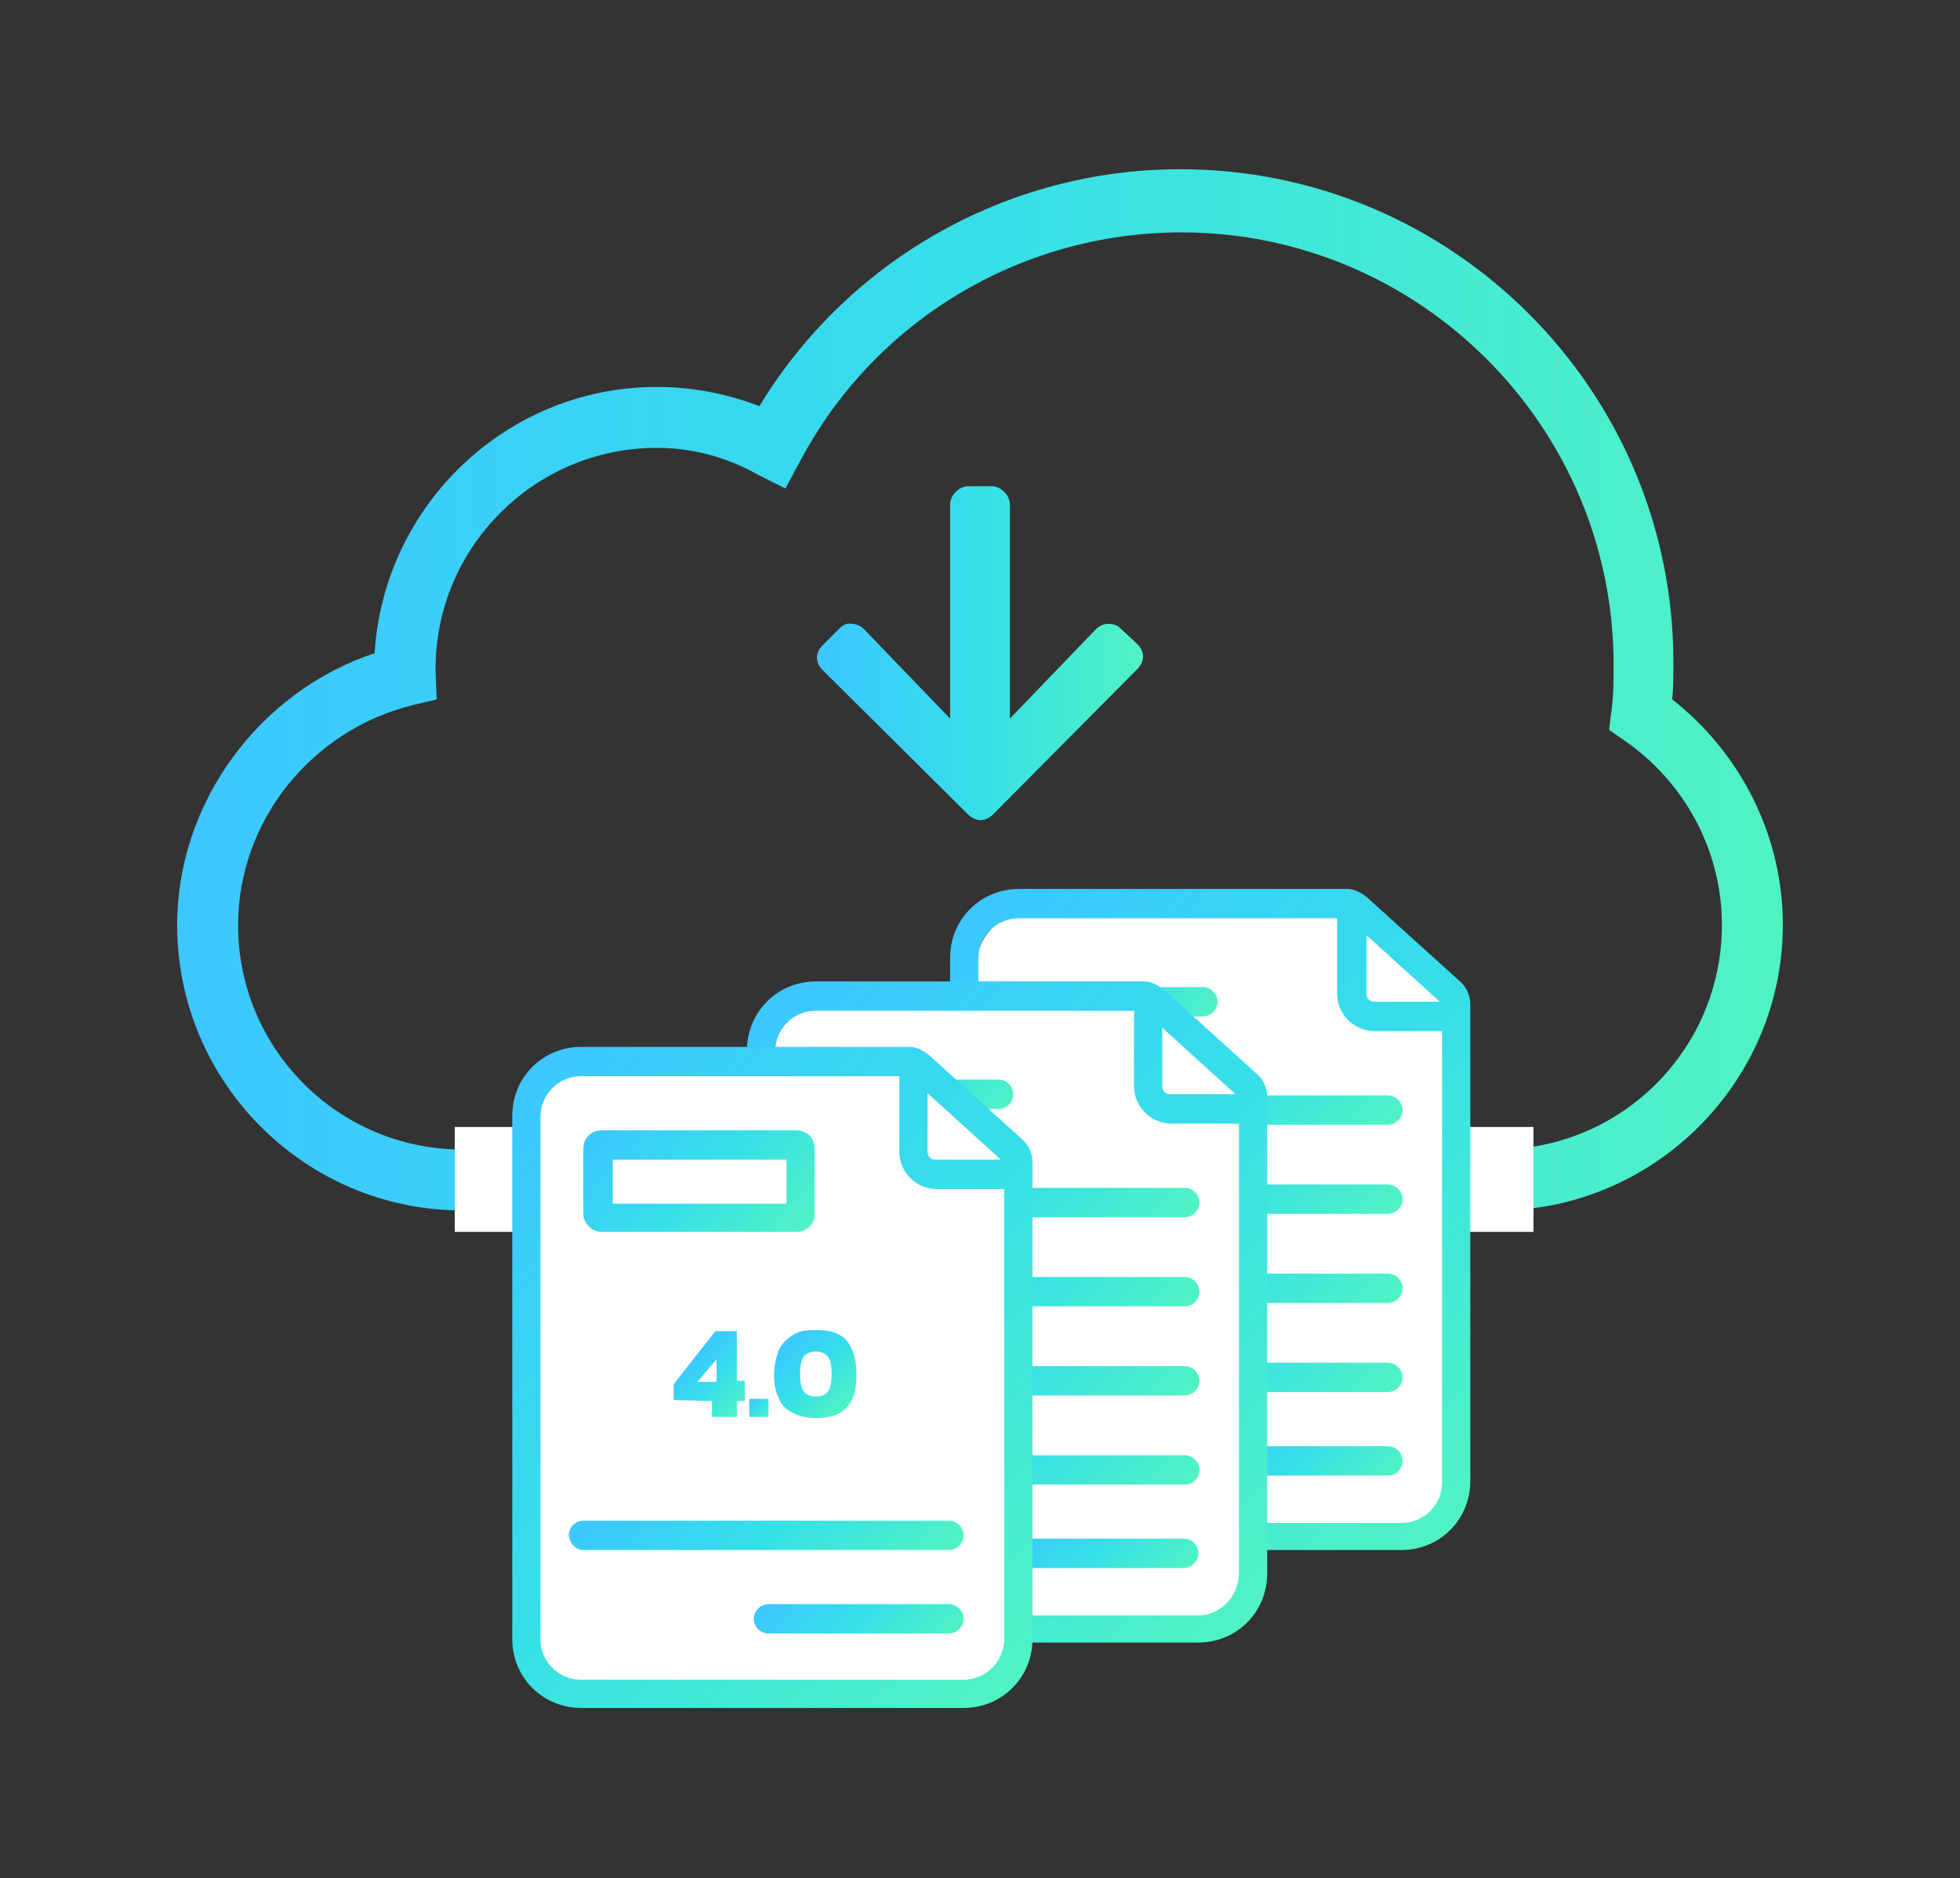 <?xml version="1.0" encoding="utf-8"?>
<!-- Generator: Adobe Illustrator 26.2.1, SVG Export Plug-In . SVG Version: 6.00 Build 0)  -->
<svg version="1.1" id="Capa_1" xmlns="http://www.w3.org/2000/svg" xmlns:xlink="http://www.w3.org/1999/xlink" x="0px" y="0px"
	 viewBox="0 0 173.7 166.5" style="enable-background:new 0 0 173.7 166.5;" xml:space="preserve">
<rect x="0" y="0" width="173.7" height="166.5" fill="#333333" stroke="none"/>
<style type="text/css">
	.st0{fill:url(#SVGID_1_);}
	.st1{fill:#FFFFFF;}
	.st2{fill:url(#SVGID_00000003080094084350095100000001904057916748898213_);}
	.st3{fill:url(#SVGID_00000124867084594772179390000013865791466233395371_);}
	.st4{fill:url(#SVGID_00000097467555427044003990000013126208172751999414_);}
	.st5{fill:url(#SVGID_00000013895017644107672010000015920856754773422720_);}
	.st6{fill:url(#SVGID_00000159465019027754287660000009503689644112148890_);}
	.st7{fill:url(#SVGID_00000047036321765115423610000007876269032615317653_);}
	.st8{fill:url(#SVGID_00000040556298416039783980000008882368386911805091_);}
	.st9{fill:url(#SVGID_00000135690445702476821080000005639869578567303816_);}
	.st10{fill:url(#SVGID_00000104675481050259737130000005157908147450802101_);}
	.st11{fill:url(#SVGID_00000145763656943615385790000014747871360909814449_);}
	.st12{fill:url(#SVGID_00000156584297931155278230000000859069050863945891_);}
	.st13{fill:url(#SVGID_00000082331344637780622530000014631038852942556037_);}
	.st14{fill:url(#SVGID_00000034809030055896735490000015538276126775964590_);}
	.st15{fill:url(#SVGID_00000107575041209493939660000018002140315733258116_);}
	.st16{fill:url(#SVGID_00000093895313287221672840000008234443980312875179_);}
	.st17{fill:url(#SVGID_00000155842201005437112290000015392163631628492989_);}
	.st18{fill:url(#SVGID_00000137852175728868414370000006248246404102326699_);}
	.st19{fill:url(#SVGID_00000127723219448205934450000012339344382449168809_);}
	.st20{fill:url(#SVGID_00000125576645578375837900000009661733167568611226_);}
	.st21{fill:url(#SVGID_00000181056814871723965210000007487631313693613199_);}
	.st22{fill:url(#SVGID_00000047047271267371613600000001608550225005064329_);}
	.st23{fill:url(#SVGID_00000055707939580997901260000016102452180204559027_);}
</style>
<g id="a">
</g>
<g id="b">
	<g id="c">
		<g>
			<g>
				
					<linearGradient id="SVGID_1_" gradientUnits="userSpaceOnUse" x1="15.68" y1="106.834" x2="158" y2="106.834" gradientTransform="matrix(1 0 0 -1 0 168)">
					<stop  offset="0" style="stop-color:#3CC7FF"/>
					<stop  offset="0.5" style="stop-color:#36DFE8"/>
					<stop  offset="1" style="stop-color:#50F3C4"/>
				</linearGradient>
				<path class="st0" d="M132.7,107.3H41c-14,0-25.3-11.4-25.3-25.3c0-10.9,7.3-20.7,17.5-24.1c0.8-13.1,11.7-23.6,25-23.6
					c3.2,0,6.2,0.6,9.1,1.7c7.9-13,22-21,37.3-21c24.1,0,43.7,19.6,43.7,43.7c0,1.1,0,2.2-0.1,3.3c6.1,4.8,9.8,12.1,9.8,20
					C158,95.9,146.6,107.3,132.7,107.3L132.7,107.3z M58.2,39.7c-10.8,0-19.6,8.8-19.6,19.6c0,0.1,0,0.2,0,0.3l0.1,2.4l-2.1,0.5
					C27.6,64.7,21.1,72.8,21.1,82c0,11,8.9,19.9,19.9,19.9h91.7c11,0,19.9-8.9,19.9-19.9c0-6.6-3.3-12.7-8.7-16.4l-1.3-0.9l0.2-1.6
					c0.2-1.4,0.2-2.9,0.2-4.2c0-21.1-17.2-38.3-38.3-38.3c-14.2,0-27.2,7.8-33.8,20.3l-1.3,2.4l-2.4-1.2
					C64.4,40.5,61.3,39.7,58.2,39.7L58.2,39.7z"/>
				<rect x="40.3" y="99.9" class="st1" width="95.6" height="9.3"/>
				<g>
					<path class="st1" d="M125,135.7H90.1c-1.9,0-3.5-1.6-3.5-3.5V85.2c0-1.9,1.6-3.5,3.5-4.7h30.5c1.9,1.2,7.9,6.6,7.9,8.5v43.3
						C128.5,134.1,127,135.7,125,135.7z"/>
					<g>
						
							<linearGradient id="SVGID_00000066493819087898368610000014895775218392476850_" gradientUnits="userSpaceOnUse" x1="81.477" y1="82.848" x2="130.306" y2="34.02" gradientTransform="matrix(1 0 0 -1 0 168)">
							<stop  offset="0" style="stop-color:#3CC7FF"/>
							<stop  offset="0.5" style="stop-color:#36DFE8"/>
							<stop  offset="1" style="stop-color:#50F3C4"/>
						</linearGradient>
						<path style="fill:url(#SVGID_00000066493819087898368610000014895775218392476850_);" d="M130.3,89c0-0.7-0.3-1.4-0.8-1.9
							l-8.4-7.6c-0.5-0.4-1.1-0.7-1.7-0.7H90.3c-3.4,0-6.1,2.7-6.1,6.1v46.4c0,3.4,2.7,6.1,6.1,6.1h33.9c3.4,0,6.1-2.7,6.1-6.1
							C130.3,131.4,130.3,89,130.3,89z M121.8,88.8c-0.4,0-0.7-0.3-0.7-0.7v-5.2l6.5,5.9L121.8,88.8L121.8,88.8z M124.2,135H90.3
							c-2,0-3.6-1.6-3.6-3.6V85c0-2,1.6-3.6,3.6-3.6h28.2v6.7c0,1.8,1.5,3.3,3.3,3.3h6v40C127.8,133.4,126.2,135,124.2,135
							L124.2,135z"/>
						
							<linearGradient id="SVGID_00000173150405239680518710000016610209955442369673_" gradientUnits="userSpaceOnUse" x1="97.772" y1="54.869" x2="115.782" y2="36.859" gradientTransform="matrix(1 0 0 -1 0 168)">
							<stop  offset="0" style="stop-color:#3CC7FF"/>
							<stop  offset="0.5" style="stop-color:#36DFE8"/>
							<stop  offset="1" style="stop-color:#50F3C4"/>
						</linearGradient>
						<path style="fill:url(#SVGID_00000173150405239680518710000016610209955442369673_);" d="M90.6,123.4H123
							c0.7,0,1.3-0.6,1.3-1.3s-0.6-1.3-1.3-1.3H90.6c-0.7,0-1.3,0.6-1.3,1.3S89.9,123.4,90.6,123.4z"/>
						
							<linearGradient id="SVGID_00000174576671473915740420000013687354543895050404_" gradientUnits="userSpaceOnUse" x1="97.776" y1="62.769" x2="115.778" y2="44.758" gradientTransform="matrix(1 0 0 -1 0 168)">
							<stop  offset="0" style="stop-color:#3CC7FF"/>
							<stop  offset="0.5" style="stop-color:#36DFE8"/>
							<stop  offset="1" style="stop-color:#50F3C4"/>
						</linearGradient>
						<path style="fill:url(#SVGID_00000174576671473915740420000013687354543895050404_);" d="M90.6,115.5H123
							c0.7,0,1.3-0.6,1.3-1.3s-0.6-1.3-1.3-1.3H90.6c-0.7,0-1.3,0.6-1.3,1.3S89.9,115.5,90.6,115.5z"/>
						
							<linearGradient id="SVGID_00000168819781456167077270000012397667284249671053_" gradientUnits="userSpaceOnUse" x1="97.772" y1="70.66" x2="115.782" y2="52.65" gradientTransform="matrix(1 0 0 -1 0 168)">
							<stop  offset="0" style="stop-color:#3CC7FF"/>
							<stop  offset="0.5" style="stop-color:#36DFE8"/>
							<stop  offset="1" style="stop-color:#50F3C4"/>
						</linearGradient>
						<path style="fill:url(#SVGID_00000168819781456167077270000012397667284249671053_);" d="M90.6,107.6H123
							c0.7,0,1.3-0.6,1.3-1.3s-0.6-1.3-1.3-1.3H90.6c-0.7,0-1.3,0.6-1.3,1.3S89.9,107.6,90.6,107.6z"/>
						
							<linearGradient id="SVGID_00000076583539383308645820000002853855249995169687_" gradientUnits="userSpaceOnUse" x1="97.772" y1="78.559" x2="115.782" y2="60.549" gradientTransform="matrix(1 0 0 -1 0 168)">
							<stop  offset="0" style="stop-color:#3CC7FF"/>
							<stop  offset="0.5" style="stop-color:#36DFE8"/>
							<stop  offset="1" style="stop-color:#50F3C4"/>
						</linearGradient>
						<path style="fill:url(#SVGID_00000076583539383308645820000002853855249995169687_);" d="M90.6,99.7H123
							c0.7,0,1.3-0.6,1.3-1.3s-0.6-1.3-1.3-1.3H90.6c-0.7,0-1.3,0.6-1.3,1.3S89.9,99.7,90.6,99.7z"/>
						
							<linearGradient id="SVGID_00000029730300682714293030000012957856528745168053_" gradientUnits="userSpaceOnUse" x1="110.043" y1="43.397" x2="119.867" y2="33.564" gradientTransform="matrix(1 0 0 -1 0 168)">
							<stop  offset="0" style="stop-color:#3CC7FF"/>
							<stop  offset="0.5" style="stop-color:#36DFE8"/>
							<stop  offset="1" style="stop-color:#50F3C4"/>
						</linearGradient>
						<path style="fill:url(#SVGID_00000029730300682714293030000012957856528745168053_);" d="M123,128.2h-16
							c-0.7,0-1.3,0.6-1.3,1.3s0.6,1.3,1.3,1.3h16c0.7,0,1.3-0.6,1.3-1.3S123.7,128.2,123,128.2z"/>
						
							<linearGradient id="SVGID_00000132772234281619537870000009726108979089926554_" gradientUnits="userSpaceOnUse" x1="93.63" y1="84.098" x2="103.47" y2="74.267" gradientTransform="matrix(1 0 0 -1 0 168)">
							<stop  offset="0" style="stop-color:#3CC7FF"/>
							<stop  offset="0.5" style="stop-color:#36DFE8"/>
							<stop  offset="1" style="stop-color:#50F3C4"/>
						</linearGradient>
						<path style="fill:url(#SVGID_00000132772234281619537870000009726108979089926554_);" d="M106.6,87.5h-16
							c-0.7,0-1.3,0.6-1.3,1.3s0.6,1.3,1.3,1.3h16c0.7,0,1.3-0.6,1.3-1.3S107.3,87.5,106.6,87.5z"/>
					</g>
				</g>
				<g>
					<path class="st1" d="M107,143.9H72.1c-1.9,0-3.5-1.6-3.5-3.5V93.3c0-1.9,1.6-3.5,3.5-4.7h30.5c1.9,1.2,7.9,6.6,7.9,8.5v43.3
						C110.5,142.3,108.9,143.9,107,143.9z"/>
					<g>
						
							<linearGradient id="SVGID_00000147222238010890208600000001710288013397534911_" gradientUnits="userSpaceOnUse" x1="63.45" y1="74.653" x2="112.278" y2="25.825" gradientTransform="matrix(1 0 0 -1 0 168)">
							<stop  offset="0" style="stop-color:#3CC7FF"/>
							<stop  offset="0.5" style="stop-color:#36DFE8"/>
							<stop  offset="1" style="stop-color:#50F3C4"/>
						</linearGradient>
						<path style="fill:url(#SVGID_00000147222238010890208600000001710288013397534911_);" d="M112.3,97.2c0-0.7-0.3-1.4-0.8-1.9
							l-8.4-7.6c-0.5-0.4-1.1-0.7-1.7-0.7H72.3c-3.4,0-6.1,2.7-6.1,6.1v46.4c0,3.4,2.7,6.1,6.1,6.1h33.9c3.4,0,6.1-2.7,6.1-6.1
							L112.3,97.2L112.3,97.2z M103.7,97c-0.4,0-0.7-0.3-0.7-0.7v-5.2l6.5,5.9L103.7,97L103.7,97z M106.2,143.2H72.3
							c-2,0-3.6-1.6-3.6-3.6V93.2c0-2,1.6-3.6,3.6-3.6h28.2v6.7c0,1.8,1.5,3.3,3.3,3.3h6v40C109.7,141.6,108.1,143.2,106.2,143.2
							L106.2,143.2z"/>
						
							<linearGradient id="SVGID_00000083069053022727647240000008023833113701632904_" gradientUnits="userSpaceOnUse" x1="79.744" y1="46.675" x2="97.754" y2="28.665" gradientTransform="matrix(1 0 0 -1 0 168)">
							<stop  offset="0" style="stop-color:#3CC7FF"/>
							<stop  offset="0.5" style="stop-color:#36DFE8"/>
							<stop  offset="1" style="stop-color:#50F3C4"/>
						</linearGradient>
						<path style="fill:url(#SVGID_00000083069053022727647240000008023833113701632904_);" d="M72.6,131.6h32.4
							c0.7,0,1.3-0.6,1.3-1.3s-0.6-1.3-1.3-1.3H72.6c-0.7,0-1.3,0.6-1.3,1.3S71.8,131.6,72.6,131.6z"/>
						
							<linearGradient id="SVGID_00000126285468046757173860000002065779388351213954_" gradientUnits="userSpaceOnUse" x1="79.748" y1="54.574" x2="97.751" y2="36.564" gradientTransform="matrix(1 0 0 -1 0 168)">
							<stop  offset="0" style="stop-color:#3CC7FF"/>
							<stop  offset="0.5" style="stop-color:#36DFE8"/>
							<stop  offset="1" style="stop-color:#50F3C4"/>
						</linearGradient>
						<path style="fill:url(#SVGID_00000126285468046757173860000002065779388351213954_);" d="M72.6,123.7h32.4
							c0.7,0,1.3-0.6,1.3-1.3s-0.6-1.3-1.3-1.3H72.6c-0.7,0-1.3,0.6-1.3,1.3S71.8,123.7,72.6,123.7z"/>
						
							<linearGradient id="SVGID_00000148660844764991912510000016827907817500845481_" gradientUnits="userSpaceOnUse" x1="79.744" y1="62.465" x2="97.754" y2="44.455" gradientTransform="matrix(1 0 0 -1 0 168)">
							<stop  offset="0" style="stop-color:#3CC7FF"/>
							<stop  offset="0.5" style="stop-color:#36DFE8"/>
							<stop  offset="1" style="stop-color:#50F3C4"/>
						</linearGradient>
						<path style="fill:url(#SVGID_00000148660844764991912510000016827907817500845481_);" d="M72.6,115.8h32.4
							c0.7,0,1.3-0.6,1.3-1.3s-0.6-1.3-1.3-1.3H72.6c-0.7,0-1.3,0.6-1.3,1.3S71.8,115.8,72.6,115.8z"/>
						
							<linearGradient id="SVGID_00000032646339108395269430000007240598086963314853_" gradientUnits="userSpaceOnUse" x1="79.744" y1="70.365" x2="97.754" y2="52.355" gradientTransform="matrix(1 0 0 -1 0 168)">
							<stop  offset="0" style="stop-color:#3CC7FF"/>
							<stop  offset="0.5" style="stop-color:#36DFE8"/>
							<stop  offset="1" style="stop-color:#50F3C4"/>
						</linearGradient>
						<path style="fill:url(#SVGID_00000032646339108395269430000007240598086963314853_);" d="M72.6,107.9h32.4
							c0.7,0,1.3-0.6,1.3-1.3s-0.6-1.3-1.3-1.3H72.6c-0.7,0-1.3,0.6-1.3,1.3S71.8,107.9,72.6,107.9z"/>
						
							<linearGradient id="SVGID_00000038411850263949471640000016189583520473385096_" gradientUnits="userSpaceOnUse" x1="92.015" y1="35.203" x2="101.84" y2="25.37" gradientTransform="matrix(1 0 0 -1 0 168)">
							<stop  offset="0" style="stop-color:#3CC7FF"/>
							<stop  offset="0.5" style="stop-color:#36DFE8"/>
							<stop  offset="1" style="stop-color:#50F3C4"/>
						</linearGradient>
						<path style="fill:url(#SVGID_00000038411850263949471640000016189583520473385096_);" d="M104.9,136.4h-16
							c-0.7,0-1.3,0.6-1.3,1.3s0.6,1.3,1.3,1.3h16c0.7,0,1.3-0.6,1.3-1.3S105.7,136.4,104.9,136.4z"/>
						
							<linearGradient id="SVGID_00000174574483355924425880000015832701229246828678_" gradientUnits="userSpaceOnUse" x1="75.602" y1="75.904" x2="85.442" y2="66.072" gradientTransform="matrix(1 0 0 -1 0 168)">
							<stop  offset="0" style="stop-color:#3CC7FF"/>
							<stop  offset="0.5" style="stop-color:#36DFE8"/>
							<stop  offset="1" style="stop-color:#50F3C4"/>
						</linearGradient>
						<path style="fill:url(#SVGID_00000174574483355924425880000015832701229246828678_);" d="M88.5,95.7h-16
							c-0.7,0-1.3,0.6-1.3,1.3s0.6,1.3,1.3,1.3h16c0.7,0,1.3-0.6,1.3-1.3S89.2,95.7,88.5,95.7z"/>
					</g>
				</g>
				<g>
					<path class="st1" d="M86.2,149.7H51.3c-1.9,0-3.5-1.6-3.5-3.5V99.1c0-1.9,1.6-3.5,3.5-4.7h30.5c1.9,1.2,7.9,6.6,7.9,8.5v43.3
						C89.7,148.1,88.1,149.7,86.2,149.7z"/>
					<g>
						
							<linearGradient id="SVGID_00000168808365419081031790000013972991062884422789_" gradientUnits="userSpaceOnUse" x1="42.638" y1="68.879" x2="91.463" y2="20.046" gradientTransform="matrix(1 0 0 -1 0 168)">
							<stop  offset="0" style="stop-color:#3CC7FF"/>
							<stop  offset="0.5" style="stop-color:#36DFE8"/>
							<stop  offset="1" style="stop-color:#50F3C4"/>
						</linearGradient>
						<path style="fill:url(#SVGID_00000168808365419081031790000013972991062884422789_);" d="M91.5,103c0-0.7-0.3-1.4-0.8-1.9
							l-8.4-7.6c-0.5-0.4-1.1-0.7-1.7-0.7H51.5c-3.4,0-6.1,2.7-6.1,6.1v46.4c0,3.4,2.7,6.1,6.1,6.1h33.9c3.4,0,6.1-2.7,6.1-6.1
							C91.5,145.4,91.5,103,91.5,103z M82.9,102.8c-0.4,0-0.7-0.3-0.7-0.7v-5.2l6.5,5.9L82.9,102.8L82.9,102.8z M85.4,148.9H51.5
							c-2,0-3.6-1.6-3.6-3.6V99c0-2,1.6-3.6,3.6-3.6h28.2v6.7c0,1.8,1.5,3.3,3.3,3.3h6v40C88.9,147.4,87.3,148.9,85.4,148.9
							L85.4,148.9z"/>
						
							<linearGradient id="SVGID_00000124877305646897235450000015171156981604479677_" gradientUnits="userSpaceOnUse" x1="61.437" y1="47.97" x2="66.157" y2="43.25" gradientTransform="matrix(1 0 0 -1 0 168)">
							<stop  offset="0" style="stop-color:#3CC7FF"/>
							<stop  offset="0.5" style="stop-color:#36DFE8"/>
							<stop  offset="1" style="stop-color:#50F3C4"/>
						</linearGradient>
						<path style="fill:url(#SVGID_00000124877305646897235450000015171156981604479677_);" d="M63.1,124.2v1.4h2.2v-1.4H66v-1.8
							h-0.7V118h-1.9l-3.7,4.7v1.4L63.1,124.2L63.1,124.2z M63.5,122.5h-1.7l1.7-2V122.5z"/>
						
							<linearGradient id="SVGID_00000011028635511543226610000016912521245990706859_" gradientUnits="userSpaceOnUse" x1="66.399" y1="44.041" x2="68.054" y2="42.386" gradientTransform="matrix(1 0 0 -1 0 168)">
							<stop  offset="0" style="stop-color:#3CC7FF"/>
							<stop  offset="0.5" style="stop-color:#36DFE8"/>
							<stop  offset="1" style="stop-color:#50F3C4"/>
						</linearGradient>
						
							<rect x="66.4" y="124" style="fill:url(#SVGID_00000011028635511543226610000016912521245990706859_);" width="1.7" height="1.6"/>
						
							<linearGradient id="SVGID_00000078027318537332306540000001695797730158936721_" gradientUnits="userSpaceOnUse" x1="69.461" y1="49.024" x2="75.117" y2="43.36" gradientTransform="matrix(1 0 0 -1 0 168)">
							<stop  offset="0" style="stop-color:#3CC7FF"/>
							<stop  offset="0.5" style="stop-color:#36DFE8"/>
							<stop  offset="1" style="stop-color:#50F3C4"/>
						</linearGradient>
						<path style="fill:url(#SVGID_00000078027318537332306540000001695797730158936721_);" d="M75.1,124.7c0.6-0.7,0.8-1.6,0.8-2.9
							s-0.3-2.2-0.8-2.9c-0.6-0.7-1.5-1-2.8-1c-0.9,0-1.6,0.1-2.1,0.5c-0.5,0.3-0.9,0.7-1.2,1.3c-0.2,0.6-0.4,1.3-0.4,2.1
							c0,0.8,0.1,1.5,0.4,2.1c0.2,0.6,0.6,1,1.2,1.3c0.5,0.3,1.2,0.5,2.1,0.5C73.6,125.7,74.5,125.4,75.1,124.7L75.1,124.7z
							 M72.3,119.8c0.5,0,0.9,0.2,1.1,0.5c0.2,0.3,0.3,0.8,0.3,1.5c0,0.7-0.1,1.2-0.3,1.5c-0.2,0.3-0.5,0.5-1.1,0.5
							c-0.5,0-0.9-0.2-1.1-0.5c-0.2-0.3-0.3-0.8-0.3-1.5c0-0.7,0.1-1.2,0.3-1.5C71.4,120,71.8,119.8,72.3,119.8z"/>
						
							<linearGradient id="SVGID_00000002343564022492669540000006678183311475631031_" gradientUnits="userSpaceOnUse" x1="55.101" y1="70.216" x2="68.913" y2="56.404" gradientTransform="matrix(1 0 0 -1 0 168)">
							<stop  offset="0" style="stop-color:#3CC7FF"/>
							<stop  offset="0.5" style="stop-color:#36DFE8"/>
							<stop  offset="1" style="stop-color:#50F3C4"/>
						</linearGradient>
						<path style="fill:url(#SVGID_00000002343564022492669540000006678183311475631031_);" d="M53.3,109.2h17.3
							c0.9,0,1.6-0.7,1.6-1.6v-5.8c0-0.9-0.7-1.6-1.6-1.6H53.3c-0.9,0-1.6,0.7-1.6,1.6v5.8C51.7,108.5,52.5,109.2,53.3,109.2z
							 M69.7,102.8v3.9H54.3v-3.9H69.7z"/>
						
							<linearGradient id="SVGID_00000021825384974564046390000007281939941432054174_" gradientUnits="userSpaceOnUse" x1="58.93" y1="40.898" x2="76.941" y2="22.887" gradientTransform="matrix(1 0 0 -1 0 168)">
							<stop  offset="0" style="stop-color:#3CC7FF"/>
							<stop  offset="0.5" style="stop-color:#36DFE8"/>
							<stop  offset="1" style="stop-color:#50F3C4"/>
						</linearGradient>
						<path style="fill:url(#SVGID_00000021825384974564046390000007281939941432054174_);" d="M51.7,137.4h32.4
							c0.7,0,1.3-0.6,1.3-1.3c0-0.7-0.6-1.3-1.3-1.3H51.7c-0.7,0-1.3,0.6-1.3,1.3C50.5,136.8,51,137.4,51.7,137.4z"/>
						
							<linearGradient id="SVGID_00000141450383862551265270000011404644078729212072_" gradientUnits="userSpaceOnUse" x1="71.197" y1="29.426" x2="81.03" y2="19.593" gradientTransform="matrix(1 0 0 -1 0 168)">
							<stop  offset="0" style="stop-color:#3CC7FF"/>
							<stop  offset="0.5" style="stop-color:#36DFE8"/>
							<stop  offset="1" style="stop-color:#50F3C4"/>
						</linearGradient>
						<path style="fill:url(#SVGID_00000141450383862551265270000011404644078729212072_);" d="M84.1,142.2h-16
							c-0.7,0-1.3,0.6-1.3,1.3s0.6,1.3,1.3,1.3h16c0.7,0,1.3-0.6,1.3-1.3S84.8,142.2,84.1,142.2z"/>
					</g>
				</g>
			</g>
			
				<linearGradient id="SVGID_00000150104848704686246830000005571014767786568363_" gradientUnits="userSpaceOnUse" x1="72.41" y1="110.153" x2="101.27" y2="110.153" gradientTransform="matrix(1 0 0 -1 0 168)">
				<stop  offset="0" style="stop-color:#3CC7FF"/>
				<stop  offset="0.5" style="stop-color:#36DFE8"/>
				<stop  offset="1" style="stop-color:#50F3C4"/>
			</linearGradient>
			<path style="fill:url(#SVGID_00000150104848704686246830000005571014767786568363_);" d="M100.8,57.1c0.3,0.3,0.5,0.7,0.5,1.1
				s-0.2,0.8-0.5,1.1L88,72.2c-0.3,0.3-0.7,0.5-1.1,0.5s-0.8-0.2-1.1-0.5L72.9,59.4c-0.3-0.3-0.5-0.7-0.5-1.1s0.2-0.8,0.5-1.1
				l1.5-1.5c0.3-0.3,0.7-0.5,1.1-0.4c0.4,0,0.8,0.2,1.1,0.5l7.6,7.9v-19c0-0.4,0.2-0.8,0.5-1.1s0.7-0.5,1.1-0.5h2.1
				c0.4,0,0.8,0.2,1.1,0.5c0.3,0.3,0.5,0.7,0.5,1.1v19l7.6-7.9c0.3-0.3,0.7-0.5,1.1-0.5c0.4,0,0.8,0.1,1.1,0.4L100.8,57.1
				L100.8,57.1z"/>
		</g>
	</g>
</g>
</svg>

